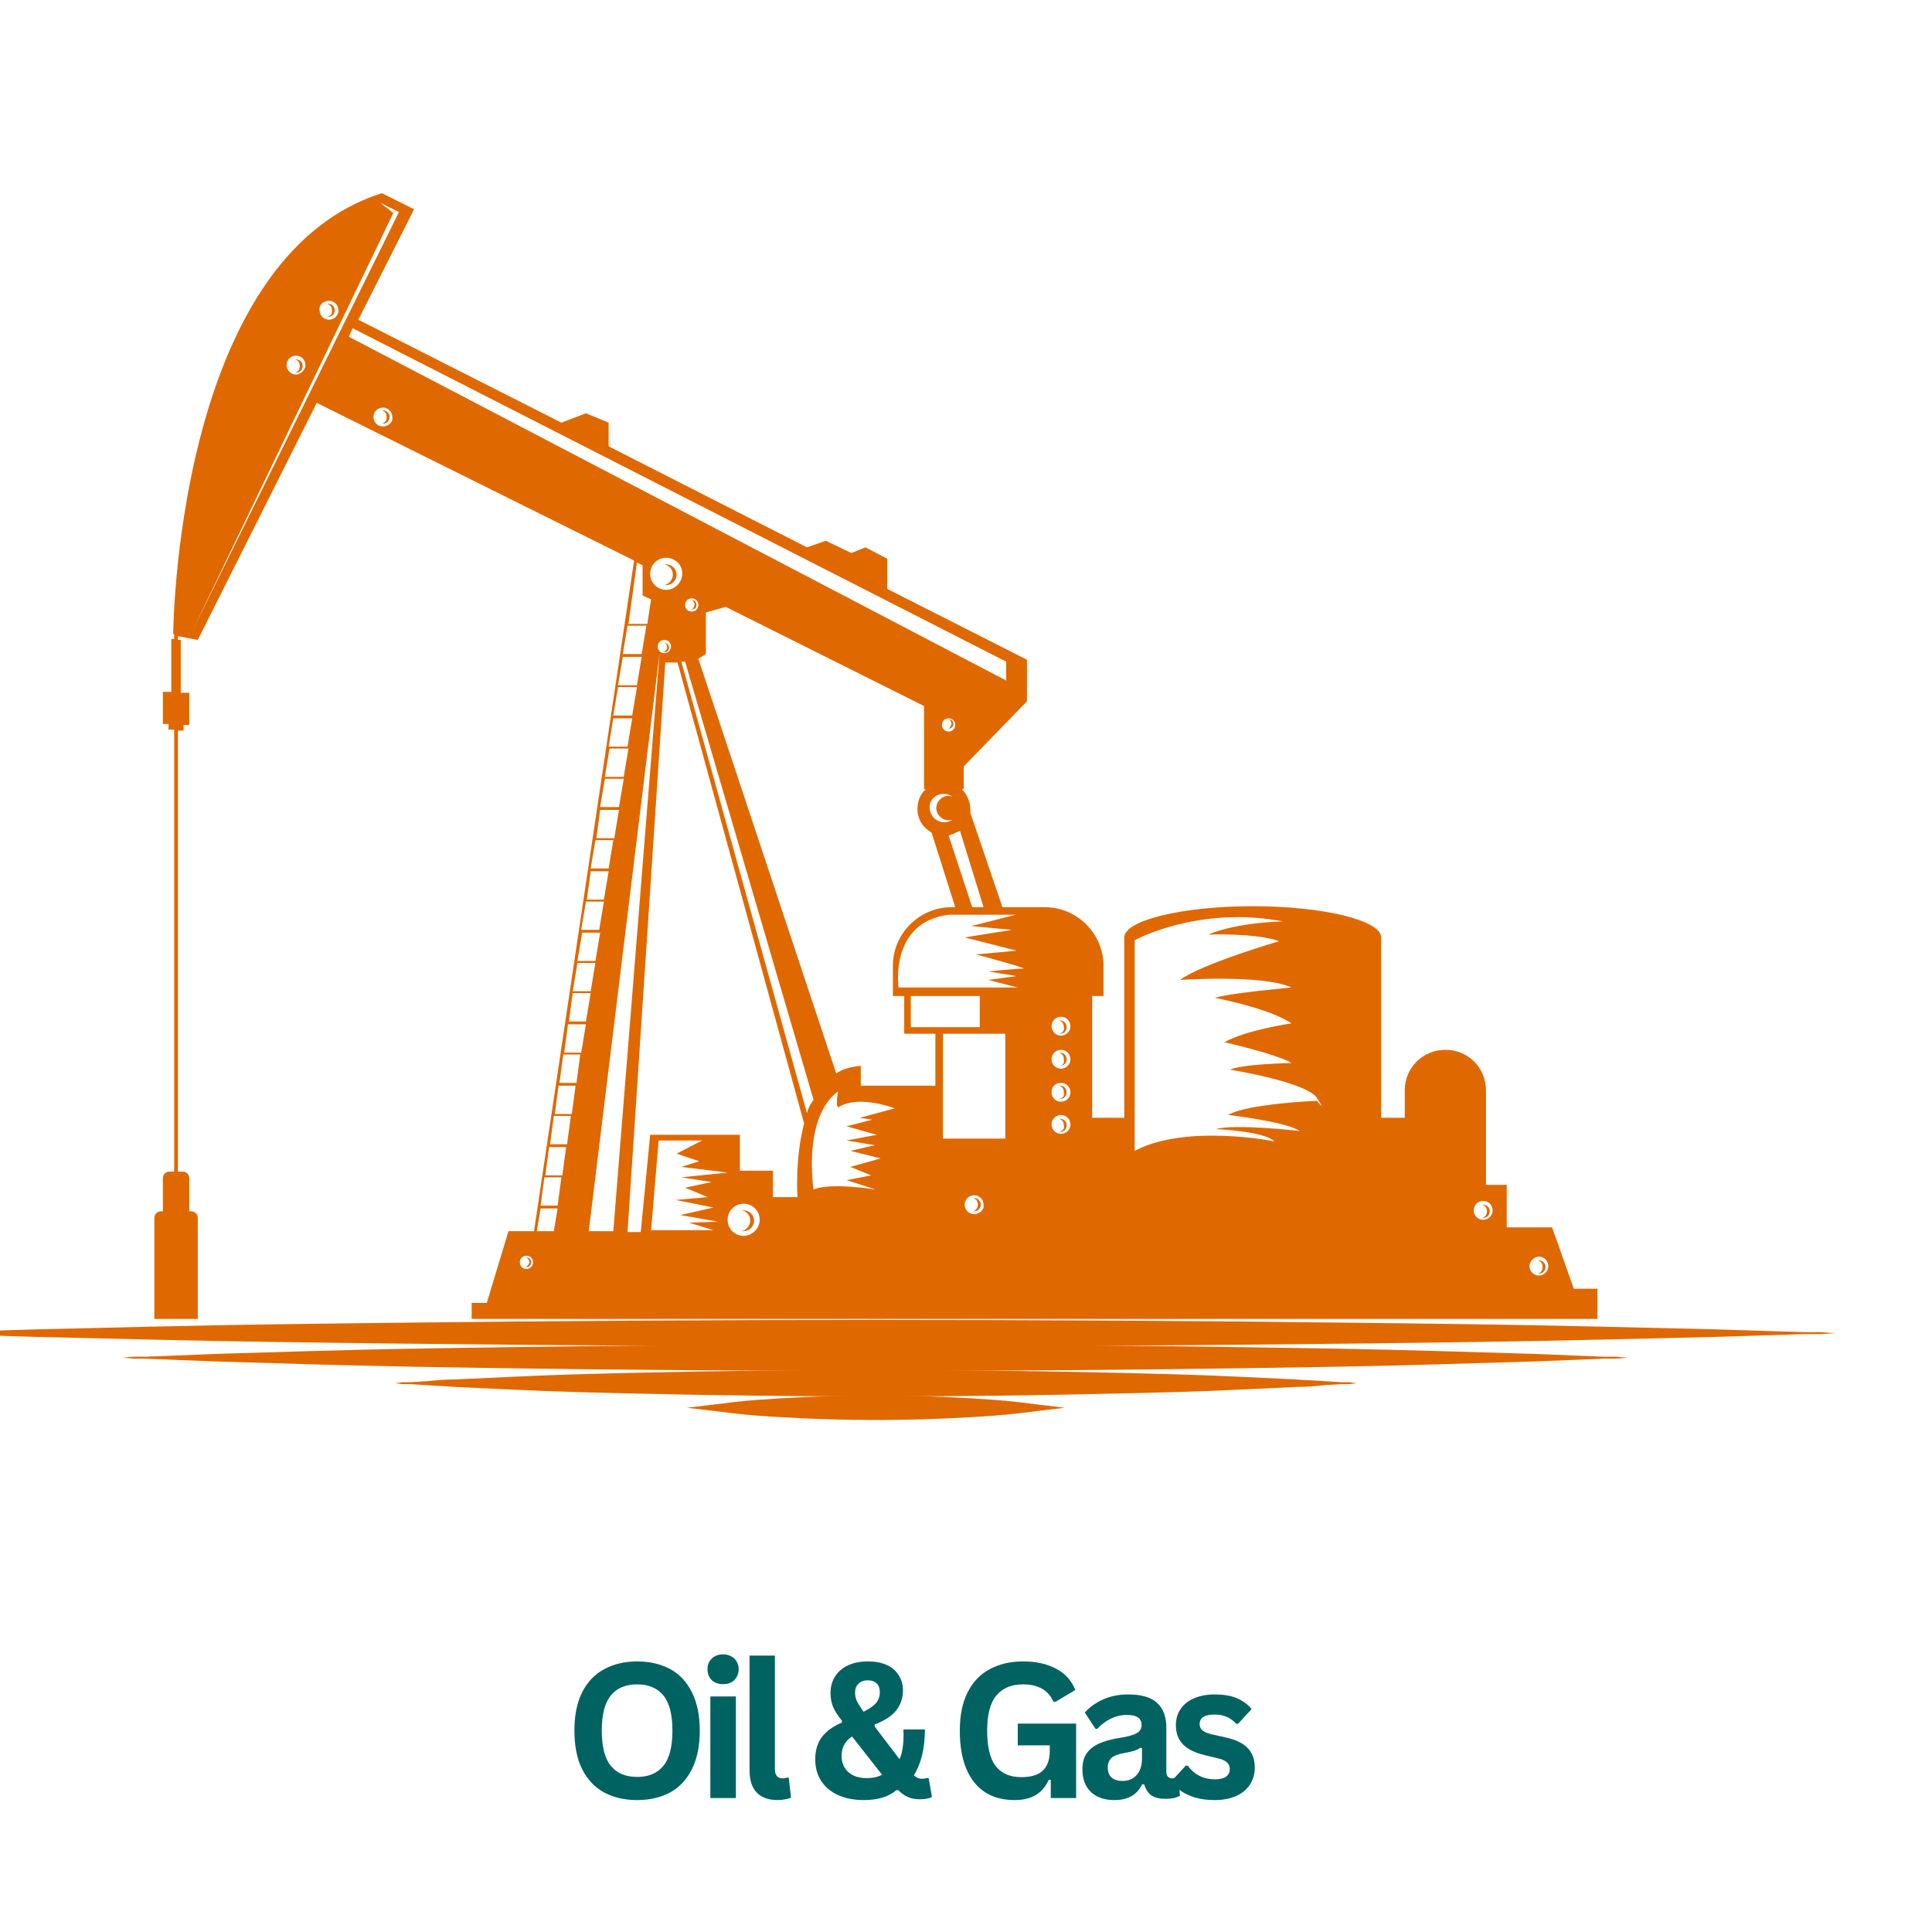 <svg xmlns="http://www.w3.org/2000/svg" xmlns:xlink="http://www.w3.org/1999/xlink" width="200" zoomAndPan="magnify" viewBox="0 0 150 150" height="200" preserveAspectRatio="xMidYMid meet" version="1.2"><defs><clipPath id="f8ec6e206e"><path d="M 0 102 L 142.699 102 L 142.699 105 L 0 105 Z M 0 102 "/></clipPath><clipPath id="161b4f60a0"><path d="M 53 108 L 83 108 L 83 110.25 L 53 110.25 Z M 53 108 "/></clipPath></defs><g id="aa0b97ac6f"><path style=" stroke:none;fill-rule:nonzero;fill:#e06800;fill-opacity:1;" d="M 53.633 47.336 C 53.926 47.336 54.07 47.191 54.07 46.969 C 54.07 46.75 53.926 46.602 53.703 46.602 C 53.703 46.602 53.633 46.602 53.633 46.602 C 53.777 46.602 53.926 46.75 53.926 46.969 C 53.852 47.191 53.777 47.336 53.633 47.336 Z M 53.633 47.336 "/><path style=" stroke:none;fill-rule:nonzero;fill:#e06800;fill-opacity:1;" d="M 82.23 87.887 C 82.23 87.887 82.301 87.887 82.301 87.887 C 82.594 87.887 82.816 87.664 82.816 87.371 C 82.816 87.078 82.594 86.859 82.301 86.859 C 82.301 86.859 82.23 86.859 82.23 86.859 C 82.449 86.934 82.594 87.078 82.594 87.371 C 82.668 87.594 82.523 87.812 82.23 87.887 Z M 82.23 87.887 "/><path style=" stroke:none;fill-rule:nonzero;fill:#e06800;fill-opacity:1;" d="M 22.91 28.934 C 22.91 28.934 22.98 28.934 22.98 28.934 C 23.273 28.934 23.496 28.711 23.496 28.418 C 23.496 28.125 23.273 27.906 22.98 27.906 C 22.98 27.906 22.91 27.906 22.91 27.906 C 23.129 27.98 23.273 28.125 23.273 28.418 C 23.273 28.711 23.129 28.859 22.91 28.934 Z M 22.91 28.934 "/><path style=" stroke:none;fill-rule:nonzero;fill:#e06800;fill-opacity:1;" d="M 29.727 31.863 C 29.727 31.863 29.652 31.863 29.652 31.863 C 29.875 31.938 30.02 32.086 30.02 32.379 C 30.02 32.672 29.875 32.816 29.652 32.891 C 29.652 32.891 29.727 32.891 29.727 32.891 C 30.02 32.891 30.242 32.672 30.242 32.379 C 30.242 32.086 30.02 31.863 29.727 31.863 Z M 29.727 31.863 "/><path style=" stroke:none;fill-rule:nonzero;fill:#e06800;fill-opacity:1;" d="M 57.738 93.973 C 57.664 93.973 57.664 93.973 57.59 93.973 C 57.957 94.047 58.25 94.34 58.25 94.777 C 58.25 95.145 57.957 95.512 57.59 95.586 C 57.664 95.586 57.664 95.586 57.738 95.586 C 58.18 95.586 58.543 95.219 58.543 94.777 C 58.543 94.34 58.18 93.973 57.738 93.973 Z M 57.738 93.973 "/><path style=" stroke:none;fill-rule:nonzero;fill:#e06800;fill-opacity:1;" d="M 51.727 43.816 C 51.652 43.816 51.652 43.816 51.578 43.816 C 51.945 43.891 52.238 44.184 52.238 44.625 C 52.238 44.988 51.945 45.355 51.578 45.43 C 51.652 45.43 51.652 45.43 51.727 45.43 C 52.164 45.43 52.531 45.062 52.531 44.625 C 52.531 44.184 52.164 43.816 51.727 43.816 Z M 51.727 43.816 "/><path style=" stroke:none;fill-rule:nonzero;fill:#e06800;fill-opacity:1;" d="M 75.629 93.02 C 75.629 93.02 75.555 93.02 75.555 93.02 C 75.777 93.094 75.922 93.238 75.922 93.531 C 75.922 93.75 75.777 93.973 75.555 94.047 C 75.555 94.047 75.629 94.047 75.629 94.047 C 75.922 94.047 76.145 93.824 76.145 93.531 C 76.145 93.238 75.922 93.02 75.629 93.02 Z M 75.629 93.02 "/><path style=" stroke:none;fill-rule:nonzero;fill:#e06800;fill-opacity:1;" d="M 51.504 49.902 C 51.652 49.902 51.797 50.051 51.797 50.27 C 51.797 50.418 51.652 50.562 51.504 50.637 C 51.504 50.637 51.578 50.637 51.578 50.637 C 51.797 50.637 51.945 50.488 51.945 50.27 C 51.945 50.051 51.727 49.902 51.504 49.902 Z M 51.504 49.902 "/><path style=" stroke:none;fill-rule:nonzero;fill:#e06800;fill-opacity:1;" d="M 15.355 94.559 C 15.355 94.266 15.137 94.047 14.844 94.047 L 14.695 94.047 L 14.695 91.48 C 14.695 91.184 14.477 90.965 14.184 90.965 L 13.816 90.965 L 13.816 56.723 L 14.254 56.723 L 14.254 56.281 L 14.695 56.281 L 14.695 53.789 L 14.035 53.789 L 14.035 49.684 L 13.816 49.684 L 13.816 49.391 L 15.355 49.684 L 24.594 31.277 L 49.23 43.523 L 41.461 95.586 L 39.48 95.586 L 37.793 101.156 L 36.621 101.156 L 36.621 102.402 L 124.023 102.402 L 124.023 100.059 L 122.191 100.059 L 120.504 95.293 L 116.984 95.293 L 116.984 91.992 L 115.371 91.992 L 115.371 84.66 C 115.371 82.898 113.98 81.508 112.219 81.508 C 110.461 81.508 109.066 82.898 109.066 84.66 L 109.066 86.785 L 107.234 86.785 L 107.234 72.781 C 107.234 71.461 102.762 70.359 97.262 70.359 C 91.762 70.359 87.289 71.461 87.289 72.781 L 87.289 86.785 L 84.797 86.785 L 84.797 77.328 L 85.676 77.328 L 85.676 74.98 C 85.676 72.488 83.621 70.434 81.129 70.434 L 77.828 70.434 L 75.336 63.102 C 75.336 63.027 75.336 62.883 75.336 62.809 C 75.336 62.223 75.043 61.637 74.676 61.27 L 74.824 61.27 L 74.824 59.508 L 79.734 54.449 L 79.734 51.223 L 68.883 45.723 L 68.883 43.379 L 67.195 42.496 L 66.098 42.938 L 64.117 41.984 L 62.652 42.496 L 47.254 34.652 L 47.254 32.816 L 45.492 32.086 L 43.586 32.816 L 27.82 24.824 L 32.148 16.246 L 29.652 15 C 13.598 20.059 13.449 49.242 13.449 49.242 L 13.523 49.242 L 13.523 49.609 L 13.301 49.609 L 13.301 53.715 L 12.645 53.715 L 12.645 56.211 L 13.082 56.211 L 13.082 56.648 L 13.523 56.648 L 13.523 90.965 L 13.156 90.965 C 12.863 90.965 12.645 91.184 12.645 91.48 L 12.645 94.047 L 12.496 94.047 C 12.203 94.047 11.984 94.266 11.984 94.559 L 11.984 102.402 L 15.355 102.402 Z M 40.871 98.52 C 40.578 98.52 40.359 98.297 40.359 98.004 C 40.359 97.711 40.578 97.492 40.871 97.492 C 41.168 97.492 41.387 97.711 41.387 98.004 C 41.387 98.297 41.168 98.52 40.871 98.52 Z M 119.477 97.566 C 119.918 97.566 120.211 97.93 120.211 98.297 C 120.211 98.738 119.844 99.031 119.477 99.031 C 119.039 99.031 118.746 98.664 118.746 98.297 C 118.746 97.93 119.113 97.566 119.477 97.566 Z M 115.152 93.238 C 115.594 93.238 115.887 93.605 115.887 93.973 C 115.887 94.41 115.52 94.703 115.152 94.703 C 114.711 94.703 114.418 94.34 114.418 93.973 C 114.418 93.605 114.711 93.238 115.152 93.238 Z M 88.094 73 C 88.094 73 93.008 70.289 99.605 71.535 C 99.605 71.535 96.016 71.605 93.812 72.562 C 93.812 72.562 97.48 72.414 99.312 73.074 C 99.312 73.074 93.301 74.832 91.613 76.082 C 91.613 76.082 98.066 75.641 100.266 76.668 C 100.266 76.668 95.426 77.105 94.328 77.473 C 94.328 77.473 98.582 78.281 100.266 79.453 C 100.266 79.453 96.746 79.965 95.062 80.918 C 95.062 80.918 99.242 81.871 100.266 82.531 C 100.266 82.531 96.453 82.605 95.5 83.047 C 95.5 83.047 101.441 84 102.246 85.246 C 103.055 86.492 102.246 85.465 102.246 85.465 C 102.246 85.465 96.82 85.688 95.355 86.566 C 95.355 86.566 99.828 87.078 100.926 87.812 C 100.926 87.812 95.867 87.227 94.402 87.664 C 94.402 87.664 98.141 87.812 98.945 88.617 C 98.945 88.617 92.129 87.227 88.094 89.352 Z M 82.375 78.941 C 82.816 78.941 83.109 79.305 83.109 79.672 C 83.109 80.113 82.742 80.406 82.375 80.406 C 81.934 80.406 81.641 80.039 81.641 79.672 C 81.641 79.305 81.934 78.941 82.375 78.941 Z M 82.375 81.508 C 82.816 81.508 83.109 81.871 83.109 82.238 C 83.109 82.68 82.742 82.973 82.375 82.973 C 81.934 82.973 81.641 82.605 81.641 82.238 C 81.641 81.871 81.934 81.508 82.375 81.508 Z M 82.375 84.074 C 82.816 84.074 83.109 84.438 83.109 84.805 C 83.109 85.246 82.742 85.539 82.375 85.539 C 81.934 85.539 81.641 85.172 81.641 84.805 C 81.641 84.367 81.934 84.074 82.375 84.074 Z M 82.375 86.566 C 82.816 86.566 83.109 86.934 83.109 87.301 C 83.109 87.738 82.742 88.031 82.375 88.031 C 81.934 88.031 81.641 87.664 81.641 87.301 C 81.641 86.934 81.934 86.566 82.375 86.566 Z M 29.727 33.113 C 29.289 33.113 28.996 32.746 28.996 32.379 C 28.996 31.938 29.359 31.645 29.727 31.645 C 30.168 31.645 30.461 32.012 30.461 32.379 C 30.535 32.746 30.168 33.113 29.727 33.113 Z M 49.453 43.672 L 49.891 43.891 L 49.891 46.238 L 50.551 46.531 L 50.258 48.438 L 48.793 48.438 Z M 48.719 48.582 L 50.184 48.582 L 49.82 50.781 L 48.352 50.781 Z M 48.352 51.004 L 49.82 51.004 L 49.453 53.203 L 47.984 53.203 Z M 47.984 53.348 L 49.453 53.348 L 49.086 55.551 L 47.617 55.551 Z M 47.617 55.77 L 49.086 55.77 L 48.719 57.969 L 47.254 57.969 Z M 47.324 58.117 L 48.793 58.117 L 48.426 60.316 L 46.961 60.316 Z M 46.961 60.461 L 48.426 60.461 L 48.059 62.66 L 46.594 62.66 Z M 46.594 62.883 L 48.059 62.883 L 47.691 65.082 L 46.301 65.082 Z M 46.227 65.227 L 47.617 65.227 L 47.254 67.43 L 45.859 67.43 Z M 45.859 67.648 L 47.254 67.648 L 46.887 69.848 L 45.566 69.848 Z M 45.492 69.996 L 46.887 69.996 L 46.52 72.195 L 45.125 72.195 Z M 45.199 72.414 L 46.594 72.414 L 46.227 74.613 L 44.832 74.613 Z M 44.832 74.762 L 46.227 74.762 L 45.859 76.961 L 44.465 76.961 Z M 43 95.586 L 41.68 95.586 L 41.973 93.824 L 43.293 93.824 Z M 43.293 93.605 L 41.973 93.605 L 42.266 91.406 L 43.586 91.406 Z M 43.66 91.258 L 42.34 91.258 L 42.633 89.059 L 43.953 89.059 Z M 44.027 88.84 L 42.707 88.84 L 43 86.641 L 44.32 86.641 Z M 44.395 86.492 L 43.074 86.492 L 43.367 84.293 L 44.688 84.293 Z M 44.758 84.074 L 43.438 84.074 L 43.734 81.871 L 45.051 81.871 Z M 45.125 81.727 L 43.805 81.727 L 44.098 79.527 L 45.492 79.527 Z M 44.172 79.305 L 44.465 77.105 L 45.859 77.105 L 45.492 79.305 Z M 45.711 95.586 L 51.211 50.711 L 47.617 95.586 Z M 51.727 45.797 C 51.066 45.797 50.48 45.285 50.48 44.551 C 50.48 43.891 50.992 43.305 51.727 43.305 C 52.387 43.305 52.973 43.816 52.973 44.551 C 52.973 45.211 52.387 45.797 51.727 45.797 Z M 52.094 50.195 C 52.094 50.488 51.871 50.711 51.578 50.711 C 51.285 50.711 51.066 50.488 51.066 50.195 C 51.066 49.902 51.285 49.684 51.578 49.684 C 51.871 49.684 52.094 49.902 52.094 50.195 Z M 55.391 95.512 L 50.551 95.512 L 51.137 88.547 L 54.512 88.547 L 52.531 89.57 L 54.293 90.16 L 52.898 90.598 L 56.492 91.039 L 52.898 91.406 L 55.246 91.773 L 53.191 92.211 L 54.953 92.945 L 52.457 93.164 L 55.391 93.75 L 52.824 94.34 L 55.758 94.852 L 53.484 94.926 Z M 57.738 95.953 C 57.078 95.953 56.492 95.438 56.492 94.703 C 56.492 94.047 57.004 93.457 57.738 93.457 C 58.398 93.457 58.984 93.973 58.984 94.703 C 58.984 95.363 58.398 95.953 57.738 95.953 Z M 61.918 92.945 L 60.012 92.945 L 60.012 90.891 L 57.445 90.891 L 57.445 88.105 L 50.48 88.105 L 49.746 95.656 L 48.719 95.656 L 51.652 51.441 L 52.605 51.441 L 62.43 87.227 C 61.699 90.012 61.918 92.945 61.918 92.945 Z M 52.898 51.371 L 53.191 51.371 L 63.164 85.395 C 63.164 85.395 62.797 85.832 62.652 86.418 Z M 53.191 46.969 C 53.191 46.676 53.41 46.457 53.703 46.457 C 54 46.457 54.219 46.676 54.219 46.969 C 54.219 47.262 54 47.484 53.703 47.484 C 53.41 47.484 53.191 47.262 53.191 46.969 Z M 67.711 86.934 L 65.73 87.445 L 68.078 88.105 L 65.73 88.547 L 67.93 88.914 L 66.023 89.352 L 68.371 89.938 L 66.023 90.598 L 67.637 91.258 L 65.73 91.625 L 68.004 92.359 C 68.004 92.359 64.41 91.773 63.164 92.359 C 63.164 92.359 62.285 86.785 65.07 84.734 C 65.07 84.734 64.852 85.758 65.07 85.98 C 66.609 84.953 69.469 86.051 69.469 86.051 L 66.758 86.785 Z M 72.551 84.293 L 66.832 84.293 L 66.832 82.754 C 66.098 82.828 65.438 82.973 64.926 83.34 L 54.219 51.148 L 54.805 50.781 L 54.805 47.555 L 56.344 47.117 L 71.742 54.816 L 71.742 61.27 L 71.891 61.27 C 71.449 61.637 71.23 62.223 71.23 62.809 C 71.23 63.613 71.668 64.273 72.328 64.641 L 74.164 70.434 L 73.871 70.434 C 71.375 70.434 69.324 72.488 69.324 74.98 L 69.324 77.328 L 70.203 77.328 L 70.203 80.262 L 72.621 80.262 L 72.621 84.293 Z M 73.281 61.637 C 73.504 61.637 73.723 61.707 73.941 61.855 C 73.871 61.855 73.723 61.781 73.648 61.781 C 73.137 61.781 72.695 62.223 72.695 62.734 C 72.695 63.25 73.137 63.688 73.648 63.688 C 73.723 63.688 73.871 63.688 73.941 63.613 C 73.797 63.762 73.578 63.836 73.281 63.836 C 72.695 63.836 72.184 63.32 72.184 62.734 C 72.109 62.148 72.621 61.637 73.281 61.637 Z M 73.137 56.281 C 73.137 55.988 73.355 55.77 73.648 55.77 C 73.941 55.77 74.164 55.988 74.164 56.281 C 74.164 56.574 73.941 56.797 73.648 56.797 C 73.355 56.797 73.137 56.574 73.137 56.281 Z M 70.715 79.746 L 70.715 77.328 L 76.07 77.328 L 76.07 79.746 Z M 75.629 94.266 C 75.188 94.266 74.895 93.898 74.895 93.531 C 74.895 93.094 75.262 92.797 75.629 92.797 C 76.07 92.797 76.363 93.164 76.363 93.531 C 76.438 93.898 76.07 94.266 75.629 94.266 Z M 78.051 88.398 L 73.211 88.398 L 73.211 80.262 L 78.051 80.262 Z M 78.855 71.02 L 75.41 71.902 L 78.562 72.195 L 74.895 72.781 L 78.93 73.809 L 75.777 74.102 C 75.777 74.102 79.883 75.199 79.441 75.199 C 78.93 75.199 76.73 75.422 76.73 75.422 L 78.93 75.785 L 76.73 76.082 L 79.004 76.668 L 69.762 76.668 C 69.762 76.668 69.031 71.605 73.648 71.02 Z M 76.363 70.434 L 75.484 70.434 L 73.648 64.863 C 73.941 64.789 74.234 64.641 74.531 64.496 Z M 78.121 51.371 L 78.121 52.836 L 27.086 26.145 L 27.383 25.484 Z M 25.547 23.359 C 25.988 23.359 26.281 23.727 26.281 24.094 C 26.281 24.531 25.914 24.824 25.547 24.824 C 25.109 24.824 24.816 24.461 24.816 24.094 C 24.742 23.652 25.109 23.359 25.547 23.359 Z M 22.98 27.613 C 23.422 27.613 23.715 27.98 23.715 28.344 C 23.715 28.711 23.348 29.078 22.98 29.078 C 22.543 29.078 22.25 28.711 22.25 28.344 C 22.25 27.98 22.543 27.613 22.98 27.613 Z M 30.535 16.539 L 29.508 15.734 L 30.973 16.465 L 14.988 48.875 Z M 30.535 16.539 "/><path style=" stroke:none;fill-rule:nonzero;fill:#e06800;fill-opacity:1;" d="M 119.406 98.883 C 119.406 98.883 119.477 98.883 119.477 98.883 C 119.77 98.883 119.992 98.664 119.992 98.371 C 119.992 98.078 119.77 97.859 119.477 97.859 C 119.477 97.859 119.406 97.859 119.406 97.859 C 119.625 97.93 119.77 98.078 119.77 98.371 C 119.77 98.664 119.625 98.812 119.406 98.883 Z M 119.406 98.883 "/><path style=" stroke:none;fill-rule:nonzero;fill:#e06800;fill-opacity:1;" d="M 82.23 80.262 C 82.23 80.262 82.301 80.262 82.301 80.262 C 82.594 80.262 82.816 80.039 82.816 79.746 C 82.816 79.453 82.594 79.234 82.301 79.234 C 82.301 79.234 82.23 79.234 82.23 79.234 C 82.449 79.305 82.594 79.453 82.594 79.746 C 82.668 79.965 82.523 80.188 82.23 80.262 Z M 82.23 80.262 "/><path style=" stroke:none;fill-rule:nonzero;fill:#e06800;fill-opacity:1;" d="M 115.078 94.559 C 115.078 94.559 115.152 94.559 115.152 94.559 C 115.445 94.559 115.664 94.34 115.664 94.047 C 115.664 93.75 115.445 93.531 115.152 93.531 C 115.152 93.531 115.078 93.531 115.078 93.531 C 115.297 93.605 115.445 93.75 115.445 94.047 C 115.445 94.34 115.297 94.484 115.078 94.559 Z M 115.078 94.559 "/><path style=" stroke:none;fill-rule:nonzero;fill:#e06800;fill-opacity:1;" d="M 73.578 56.574 C 73.578 56.648 73.578 56.648 73.578 56.574 C 73.871 56.574 74.016 56.43 74.016 56.211 C 74.016 55.988 73.871 55.844 73.648 55.844 C 73.648 55.844 73.578 55.844 73.578 55.844 C 73.723 55.844 73.871 55.988 73.871 56.211 C 73.797 56.43 73.723 56.574 73.578 56.574 Z M 73.578 56.574 "/><path style=" stroke:none;fill-rule:nonzero;fill:#e06800;fill-opacity:1;" d="M 82.23 85.32 C 82.23 85.32 82.301 85.32 82.301 85.32 C 82.594 85.32 82.816 85.098 82.816 84.805 C 82.816 84.512 82.594 84.293 82.301 84.293 C 82.301 84.293 82.23 84.293 82.23 84.293 C 82.449 84.367 82.594 84.512 82.594 84.805 C 82.668 85.098 82.523 85.246 82.23 85.32 Z M 82.23 85.32 "/><path style=" stroke:none;fill-rule:nonzero;fill:#e06800;fill-opacity:1;" d="M 82.23 82.754 C 82.23 82.754 82.301 82.754 82.301 82.754 C 82.594 82.754 82.816 82.531 82.816 82.238 C 82.816 81.945 82.594 81.727 82.301 81.727 C 82.301 81.727 82.23 81.727 82.23 81.727 C 82.449 81.801 82.594 81.945 82.594 82.238 C 82.668 82.531 82.523 82.754 82.23 82.754 Z M 82.23 82.754 "/><path style=" stroke:none;fill-rule:nonzero;fill:#e06800;fill-opacity:1;" d="M 25.402 24.605 C 25.402 24.605 25.477 24.605 25.477 24.605 C 25.77 24.605 25.988 24.387 25.988 24.094 C 25.988 23.801 25.77 23.578 25.477 23.578 C 25.477 23.578 25.402 23.578 25.402 23.578 C 25.621 23.652 25.77 23.801 25.77 24.094 C 25.84 24.387 25.621 24.531 25.402 24.605 Z M 25.402 24.605 "/><path style=" stroke:none;fill-rule:nonzero;fill:#e06800;fill-opacity:1;" d="M 40.871 97.637 C 40.871 97.637 40.871 97.711 40.871 97.637 C 40.945 97.711 41.094 97.785 41.094 98.004 C 41.094 98.152 40.945 98.297 40.801 98.371 C 40.801 98.371 40.871 98.371 40.871 98.371 C 41.094 98.371 41.238 98.223 41.238 98.004 C 41.238 97.785 41.094 97.637 40.871 97.637 Z M 40.871 97.637 "/><g clip-rule="nonzero" clip-path="url(#f8ec6e206e)"><path style=" stroke:none;fill-rule:nonzero;fill:#e06800;fill-opacity:1;" d="M 141.328 103.43 L 140.156 103.43 L 137.809 103.355 L 133.191 103.211 C 130.109 103.137 126.957 103.062 123.879 102.992 C 117.645 102.844 111.484 102.77 105.254 102.699 C 92.859 102.551 80.395 102.477 68.004 102.477 C 55.613 102.477 43.145 102.551 30.754 102.699 C 24.52 102.77 18.363 102.844 12.129 102.992 C 9.051 103.062 5.898 103.137 2.816 103.211 L -1.801 103.355 L -4.148 103.43 L -5.32 103.43 L -6.496 103.504 L -5.32 103.578 L -4.148 103.578 L -1.801 103.652 L 2.816 103.797 C 5.898 103.871 9.051 103.945 12.129 104.016 C 18.363 104.164 24.52 104.238 30.754 104.312 C 43.145 104.457 55.613 104.531 68.004 104.531 C 80.395 104.531 92.859 104.457 105.254 104.312 C 111.484 104.238 117.645 104.164 123.879 104.016 C 126.957 103.945 130.109 103.871 133.191 103.797 L 137.809 103.652 L 140.156 103.578 L 141.328 103.578 L 142.504 103.504 Z M 141.328 103.43 "/></g><path style=" stroke:none;fill-rule:nonzero;fill:#e06800;fill-opacity:1;" d="M 124.609 105.336 L 122.777 105.266 L 119.113 105.117 C 116.691 105.043 114.273 104.969 111.777 104.898 C 106.938 104.75 102.027 104.676 97.188 104.605 C 87.434 104.457 77.684 104.383 67.93 104.383 C 58.18 104.383 48.426 104.457 38.672 104.605 C 33.832 104.676 28.922 104.75 24.082 104.898 C 21.66 104.969 19.242 105.043 16.75 105.117 L 13.082 105.266 L 11.25 105.336 L 10.371 105.336 L 9.488 105.41 L 10.371 105.484 L 11.25 105.484 L 13.082 105.559 L 16.75 105.703 C 19.168 105.777 21.59 105.852 24.082 105.922 C 28.922 106.07 33.832 106.145 38.672 106.219 C 48.426 106.363 58.18 106.438 67.93 106.438 C 77.684 106.438 87.434 106.363 97.188 106.219 C 102.027 106.145 106.938 106.07 111.777 105.922 C 114.199 105.852 116.617 105.777 119.113 105.703 L 122.777 105.559 L 124.609 105.484 L 125.492 105.484 L 126.371 105.41 L 125.492 105.336 Z M 124.609 105.336 "/><path style=" stroke:none;fill-rule:nonzero;fill:#e06800;fill-opacity:1;" d="M 104.152 107.316 L 102.98 107.242 C 102.172 107.172 101.441 107.172 100.633 107.098 C 99.094 107.023 97.555 106.949 95.941 106.879 C 92.859 106.73 89.707 106.656 86.629 106.582 C 80.395 106.438 74.164 106.363 68.004 106.363 C 61.77 106.363 55.539 106.438 49.379 106.582 C 46.301 106.656 43.145 106.73 40.066 106.879 C 38.527 106.949 36.988 107.023 35.375 107.098 C 34.566 107.098 33.832 107.172 33.027 107.242 L 31.855 107.316 L 31.266 107.316 L 30.68 107.391 L 31.266 107.465 L 31.855 107.465 L 33.027 107.535 C 33.832 107.609 34.566 107.609 35.375 107.684 C 36.914 107.758 38.453 107.832 40.066 107.902 C 43.145 108.051 46.301 108.125 49.379 108.195 C 55.613 108.344 61.844 108.418 68.004 108.418 C 74.234 108.418 80.469 108.344 86.629 108.195 C 89.707 108.125 92.859 108.051 95.941 107.902 C 97.48 107.832 99.02 107.758 100.633 107.684 C 101.441 107.684 102.172 107.609 102.98 107.535 L 104.152 107.465 L 104.738 107.465 L 105.328 107.391 L 104.738 107.316 Z M 104.152 107.316 "/><g clip-rule="nonzero" clip-path="url(#161b4f60a0)"><path style=" stroke:none;fill-rule:nonzero;fill:#e06800;fill-opacity:1;" d="M 79.004 108.855 C 77.754 108.711 76.582 108.637 75.336 108.562 C 72.918 108.418 70.422 108.344 68.004 108.344 C 65.582 108.344 63.09 108.418 60.672 108.562 C 59.426 108.637 58.25 108.711 57.004 108.855 C 56.418 108.93 55.758 109.004 55.172 109.078 C 54.586 109.148 53.926 109.223 53.34 109.297 C 53.926 109.371 54.586 109.445 55.172 109.516 C 55.758 109.59 56.418 109.664 57.004 109.738 C 58.25 109.883 59.426 109.957 60.672 110.031 C 63.09 110.176 65.582 110.25 68.004 110.25 C 70.422 110.25 72.918 110.176 75.336 110.031 C 76.582 109.957 77.754 109.883 79.004 109.738 C 79.59 109.664 80.25 109.59 80.836 109.516 C 81.422 109.445 82.082 109.371 82.668 109.297 C 82.082 109.223 81.422 109.148 80.836 109.078 C 80.25 109.004 79.59 108.93 79.004 108.855 Z M 79.004 108.855 "/></g><g style="fill:#006361;fill-opacity:1;"><g transform="translate(43.769, 139.601)"><path style="stroke:none" d="M 5.703 0.156 C 4.742 0.156 3.895 -0.035 3.156 -0.422 C 2.426 -0.816 1.852 -1.414 1.438 -2.219 C 1.031 -3.031 0.828 -4.035 0.828 -5.234 C 0.828 -6.43 1.031 -7.43 1.438 -8.234 C 1.852 -9.035 2.426 -9.629 3.156 -10.016 C 3.895 -10.41 4.742 -10.609 5.703 -10.609 C 6.66 -10.609 7.504 -10.414 8.234 -10.031 C 8.961 -9.645 9.531 -9.047 9.938 -8.234 C 10.352 -7.43 10.562 -6.43 10.562 -5.234 C 10.562 -4.035 10.352 -3.031 9.938 -2.219 C 9.531 -1.414 8.961 -0.816 8.234 -0.422 C 7.504 -0.035 6.66 0.156 5.703 0.156 Z M 5.703 -1.641 C 6.586 -1.641 7.266 -1.926 7.734 -2.5 C 8.203 -3.07 8.438 -3.984 8.438 -5.234 C 8.438 -6.484 8.203 -7.395 7.734 -7.969 C 7.266 -8.539 6.586 -8.828 5.703 -8.828 C 4.805 -8.828 4.125 -8.539 3.656 -7.969 C 3.188 -7.395 2.953 -6.484 2.953 -5.234 C 2.953 -3.984 3.188 -3.07 3.656 -2.5 C 4.125 -1.926 4.805 -1.641 5.703 -1.641 Z M 5.703 -1.641 "/></g></g><g style="fill:#006361;fill-opacity:1;"><g transform="translate(54.009, 139.601)"><path style="stroke:none" d="M 2.125 -8.844 C 1.77 -8.844 1.477 -8.945 1.25 -9.156 C 1.031 -9.375 0.922 -9.656 0.922 -10 C 0.922 -10.344 1.031 -10.617 1.25 -10.828 C 1.477 -11.047 1.77 -11.156 2.125 -11.156 C 2.363 -11.156 2.578 -11.102 2.766 -11 C 2.953 -10.906 3.094 -10.77 3.188 -10.594 C 3.289 -10.426 3.344 -10.227 3.344 -10 C 3.344 -9.781 3.289 -9.582 3.188 -9.406 C 3.094 -9.227 2.953 -9.086 2.766 -8.984 C 2.578 -8.891 2.363 -8.844 2.125 -8.844 Z M 3.125 0 L 1.141 0 L 1.141 -7.891 L 3.125 -7.891 Z M 3.125 0 "/></g></g><g style="fill:#006361;fill-opacity:1;"><g transform="translate(57.101, 139.601)"><path style="stroke:none" d="M 3.281 0.156 C 2.57 0.156 2.031 -0.035 1.656 -0.422 C 1.281 -0.805 1.094 -1.391 1.094 -2.172 L 1.094 -11.062 L 3.062 -11.062 L 3.062 -2.25 C 3.062 -1.77 3.266 -1.531 3.672 -1.531 C 3.785 -1.531 3.906 -1.551 4.031 -1.594 L 4.141 -1.562 L 4.312 -0.031 C 4.207 0.02 4.062 0.062 3.875 0.094 C 3.695 0.133 3.5 0.156 3.281 0.156 Z M 3.281 0.156 "/></g></g><g style="fill:#006361;fill-opacity:1;"><g transform="translate(60.48, 139.601)"><path style="stroke:none" d=""/></g></g><g style="fill:#006361;fill-opacity:1;"><g transform="translate(62.778, 139.601)"><path style="stroke:none" d="M 4.281 0.156 C 3.52 0.156 2.852 0.023 2.281 -0.234 C 1.719 -0.492 1.281 -0.863 0.969 -1.344 C 0.664 -1.82 0.516 -2.379 0.516 -3.016 C 0.516 -3.703 0.688 -4.273 1.031 -4.734 C 1.375 -5.191 1.891 -5.566 2.578 -5.859 L 2.594 -6 C 2.281 -6.383 2.051 -6.738 1.906 -7.062 C 1.77 -7.395 1.703 -7.758 1.703 -8.156 C 1.703 -8.633 1.816 -9.055 2.047 -9.422 C 2.273 -9.797 2.609 -10.086 3.047 -10.297 C 3.484 -10.504 4.004 -10.609 4.609 -10.609 C 5.18 -10.609 5.672 -10.516 6.078 -10.328 C 6.484 -10.141 6.789 -9.875 7 -9.531 C 7.219 -9.195 7.328 -8.805 7.328 -8.359 C 7.328 -7.766 7.148 -7.242 6.797 -6.797 C 6.441 -6.359 5.891 -6 5.141 -5.719 L 5.125 -5.562 L 7.062 -3.016 C 7.176 -3.266 7.254 -3.547 7.297 -3.859 C 7.348 -4.18 7.375 -4.547 7.375 -4.953 L 7.359 -5.328 L 9.031 -5.328 C 9.031 -3.859 8.742 -2.672 8.172 -1.766 C 8.285 -1.672 8.383 -1.602 8.469 -1.562 C 8.562 -1.52 8.664 -1.5 8.781 -1.5 C 8.875 -1.5 8.953 -1.504 9.016 -1.516 C 9.078 -1.523 9.145 -1.539 9.219 -1.562 L 9.328 -1.531 L 9.578 -0.094 C 9.492 -0.031 9.367 0.016 9.203 0.047 C 9.035 0.078 8.848 0.094 8.641 0.094 C 8.285 0.094 7.977 0.035 7.719 -0.078 C 7.457 -0.191 7.207 -0.367 6.969 -0.609 L 6.812 -0.609 C 6.219 -0.098 5.375 0.156 4.281 0.156 Z M 4.266 -6.703 C 4.711 -6.922 5.035 -7.145 5.234 -7.375 C 5.43 -7.602 5.531 -7.883 5.531 -8.219 C 5.531 -8.52 5.445 -8.75 5.281 -8.906 C 5.113 -9.062 4.883 -9.141 4.594 -9.141 C 4.289 -9.141 4.051 -9.051 3.875 -8.875 C 3.695 -8.707 3.609 -8.477 3.609 -8.188 C 3.609 -7.957 3.656 -7.738 3.75 -7.531 C 3.844 -7.332 4.016 -7.055 4.266 -6.703 Z M 4.531 -1.547 C 4.988 -1.547 5.379 -1.633 5.703 -1.812 L 3.375 -4.781 C 3.102 -4.602 2.898 -4.391 2.766 -4.141 C 2.629 -3.891 2.562 -3.598 2.562 -3.266 C 2.562 -2.922 2.641 -2.617 2.797 -2.359 C 2.961 -2.098 3.191 -1.895 3.484 -1.75 C 3.785 -1.613 4.133 -1.547 4.531 -1.547 Z M 4.531 -1.547 "/></g></g><g style="fill:#006361;fill-opacity:1;"><g transform="translate(71.394, 139.601)"><path style="stroke:none" d=""/></g></g><g style="fill:#006361;fill-opacity:1;"><g transform="translate(73.691, 139.601)"><path style="stroke:none" d="M 5.078 0.156 C 4.203 0.156 3.445 -0.039 2.812 -0.438 C 2.176 -0.844 1.688 -1.445 1.344 -2.25 C 1 -3.051 0.828 -4.047 0.828 -5.234 C 0.828 -6.422 1.031 -7.414 1.438 -8.219 C 1.852 -9.031 2.43 -9.629 3.172 -10.016 C 3.91 -10.41 4.766 -10.609 5.734 -10.609 C 6.742 -10.609 7.598 -10.422 8.297 -10.047 C 9.004 -9.68 9.504 -9.129 9.797 -8.391 L 8.281 -7.484 L 8.094 -7.484 C 7.883 -7.953 7.582 -8.289 7.188 -8.5 C 6.801 -8.719 6.316 -8.828 5.734 -8.828 C 4.836 -8.828 4.148 -8.539 3.672 -7.969 C 3.191 -7.406 2.953 -6.492 2.953 -5.234 C 2.953 -3.961 3.176 -3.039 3.625 -2.469 C 4.07 -1.906 4.734 -1.625 5.609 -1.625 C 6.359 -1.625 6.91 -1.789 7.266 -2.125 C 7.629 -2.469 7.812 -2.973 7.812 -3.641 L 7.812 -4.094 L 5.328 -4.094 L 5.328 -5.781 L 9.859 -5.781 L 9.859 0 L 7.891 0 L 7.891 -1.406 L 7.734 -1.422 C 7.516 -0.922 7.188 -0.531 6.75 -0.25 C 6.32 0.02 5.766 0.156 5.078 0.156 Z M 5.078 0.156 "/></g></g><g style="fill:#006361;fill-opacity:1;"><g transform="translate(83.445, 139.601)"><path style="stroke:none" d="M 3.078 0.156 C 2.566 0.156 2.125 0.062 1.75 -0.125 C 1.383 -0.312 1.098 -0.582 0.891 -0.938 C 0.691 -1.301 0.594 -1.738 0.594 -2.25 C 0.594 -2.719 0.691 -3.109 0.891 -3.422 C 1.098 -3.742 1.41 -4.004 1.828 -4.203 C 2.254 -4.41 2.805 -4.566 3.484 -4.672 C 3.953 -4.742 4.305 -4.828 4.547 -4.922 C 4.797 -5.016 4.961 -5.117 5.047 -5.234 C 5.141 -5.348 5.188 -5.492 5.188 -5.672 C 5.188 -5.922 5.098 -6.113 4.922 -6.25 C 4.742 -6.383 4.445 -6.453 4.031 -6.453 C 3.594 -6.453 3.176 -6.352 2.781 -6.156 C 2.383 -5.957 2.039 -5.695 1.75 -5.375 L 1.609 -5.375 L 0.781 -6.641 C 1.176 -7.078 1.66 -7.422 2.234 -7.672 C 2.816 -7.922 3.453 -8.047 4.141 -8.047 C 5.18 -8.047 5.938 -7.82 6.406 -7.375 C 6.875 -6.938 7.109 -6.305 7.109 -5.484 L 7.109 -2.062 C 7.109 -1.707 7.266 -1.531 7.578 -1.531 C 7.691 -1.531 7.805 -1.551 7.922 -1.594 L 8.016 -1.562 L 8.172 -0.188 C 8.055 -0.113 7.898 -0.051 7.703 0 C 7.504 0.039 7.289 0.062 7.062 0.062 C 6.594 0.062 6.223 -0.023 5.953 -0.203 C 5.691 -0.391 5.504 -0.676 5.391 -1.062 L 5.234 -1.078 C 4.848 -0.254 4.129 0.156 3.078 0.156 Z M 3.703 -1.328 C 4.16 -1.328 4.523 -1.477 4.797 -1.781 C 5.078 -2.094 5.219 -2.523 5.219 -3.078 L 5.219 -3.875 L 5.078 -3.906 C 4.961 -3.812 4.805 -3.734 4.609 -3.672 C 4.422 -3.609 4.145 -3.547 3.781 -3.484 C 3.352 -3.41 3.039 -3.285 2.844 -3.109 C 2.656 -2.93 2.562 -2.688 2.562 -2.375 C 2.562 -2.031 2.66 -1.77 2.859 -1.594 C 3.066 -1.414 3.348 -1.328 3.703 -1.328 Z M 3.703 -1.328 "/></g></g><g style="fill:#006361;fill-opacity:1;"><g transform="translate(90.608, 139.601)"><path style="stroke:none" d="M 3.688 0.156 C 3.156 0.156 2.66 0.094 2.203 -0.031 C 1.754 -0.164 1.375 -0.344 1.062 -0.562 C 0.75 -0.781 0.516 -1.035 0.359 -1.328 L 1.453 -2.516 L 1.609 -2.516 C 1.867 -2.16 2.176 -1.895 2.531 -1.719 C 2.895 -1.539 3.285 -1.453 3.703 -1.453 C 4.086 -1.453 4.379 -1.52 4.578 -1.656 C 4.773 -1.801 4.875 -2 4.875 -2.25 C 4.875 -2.457 4.801 -2.629 4.656 -2.766 C 4.52 -2.898 4.297 -3.004 3.984 -3.078 L 2.938 -3.328 C 2.156 -3.516 1.582 -3.801 1.219 -4.188 C 0.863 -4.57 0.688 -5.055 0.688 -5.641 C 0.688 -6.141 0.812 -6.566 1.062 -6.922 C 1.312 -7.285 1.66 -7.562 2.109 -7.75 C 2.566 -7.945 3.098 -8.047 3.703 -8.047 C 4.41 -8.047 5 -7.941 5.469 -7.734 C 5.938 -7.523 6.301 -7.25 6.562 -6.906 L 5.516 -5.766 L 5.375 -5.766 C 5.145 -6.016 4.895 -6.195 4.625 -6.312 C 4.352 -6.426 4.047 -6.484 3.703 -6.484 C 2.922 -6.484 2.531 -6.238 2.531 -5.75 C 2.531 -5.551 2.602 -5.383 2.75 -5.25 C 2.895 -5.125 3.148 -5.02 3.516 -4.938 L 4.5 -4.719 C 5.301 -4.551 5.883 -4.273 6.25 -3.891 C 6.625 -3.516 6.812 -3.008 6.812 -2.375 C 6.812 -1.875 6.688 -1.43 6.438 -1.047 C 6.188 -0.66 5.828 -0.363 5.359 -0.156 C 4.891 0.051 4.332 0.156 3.688 0.156 Z M 3.688 0.156 "/></g></g></g></svg>